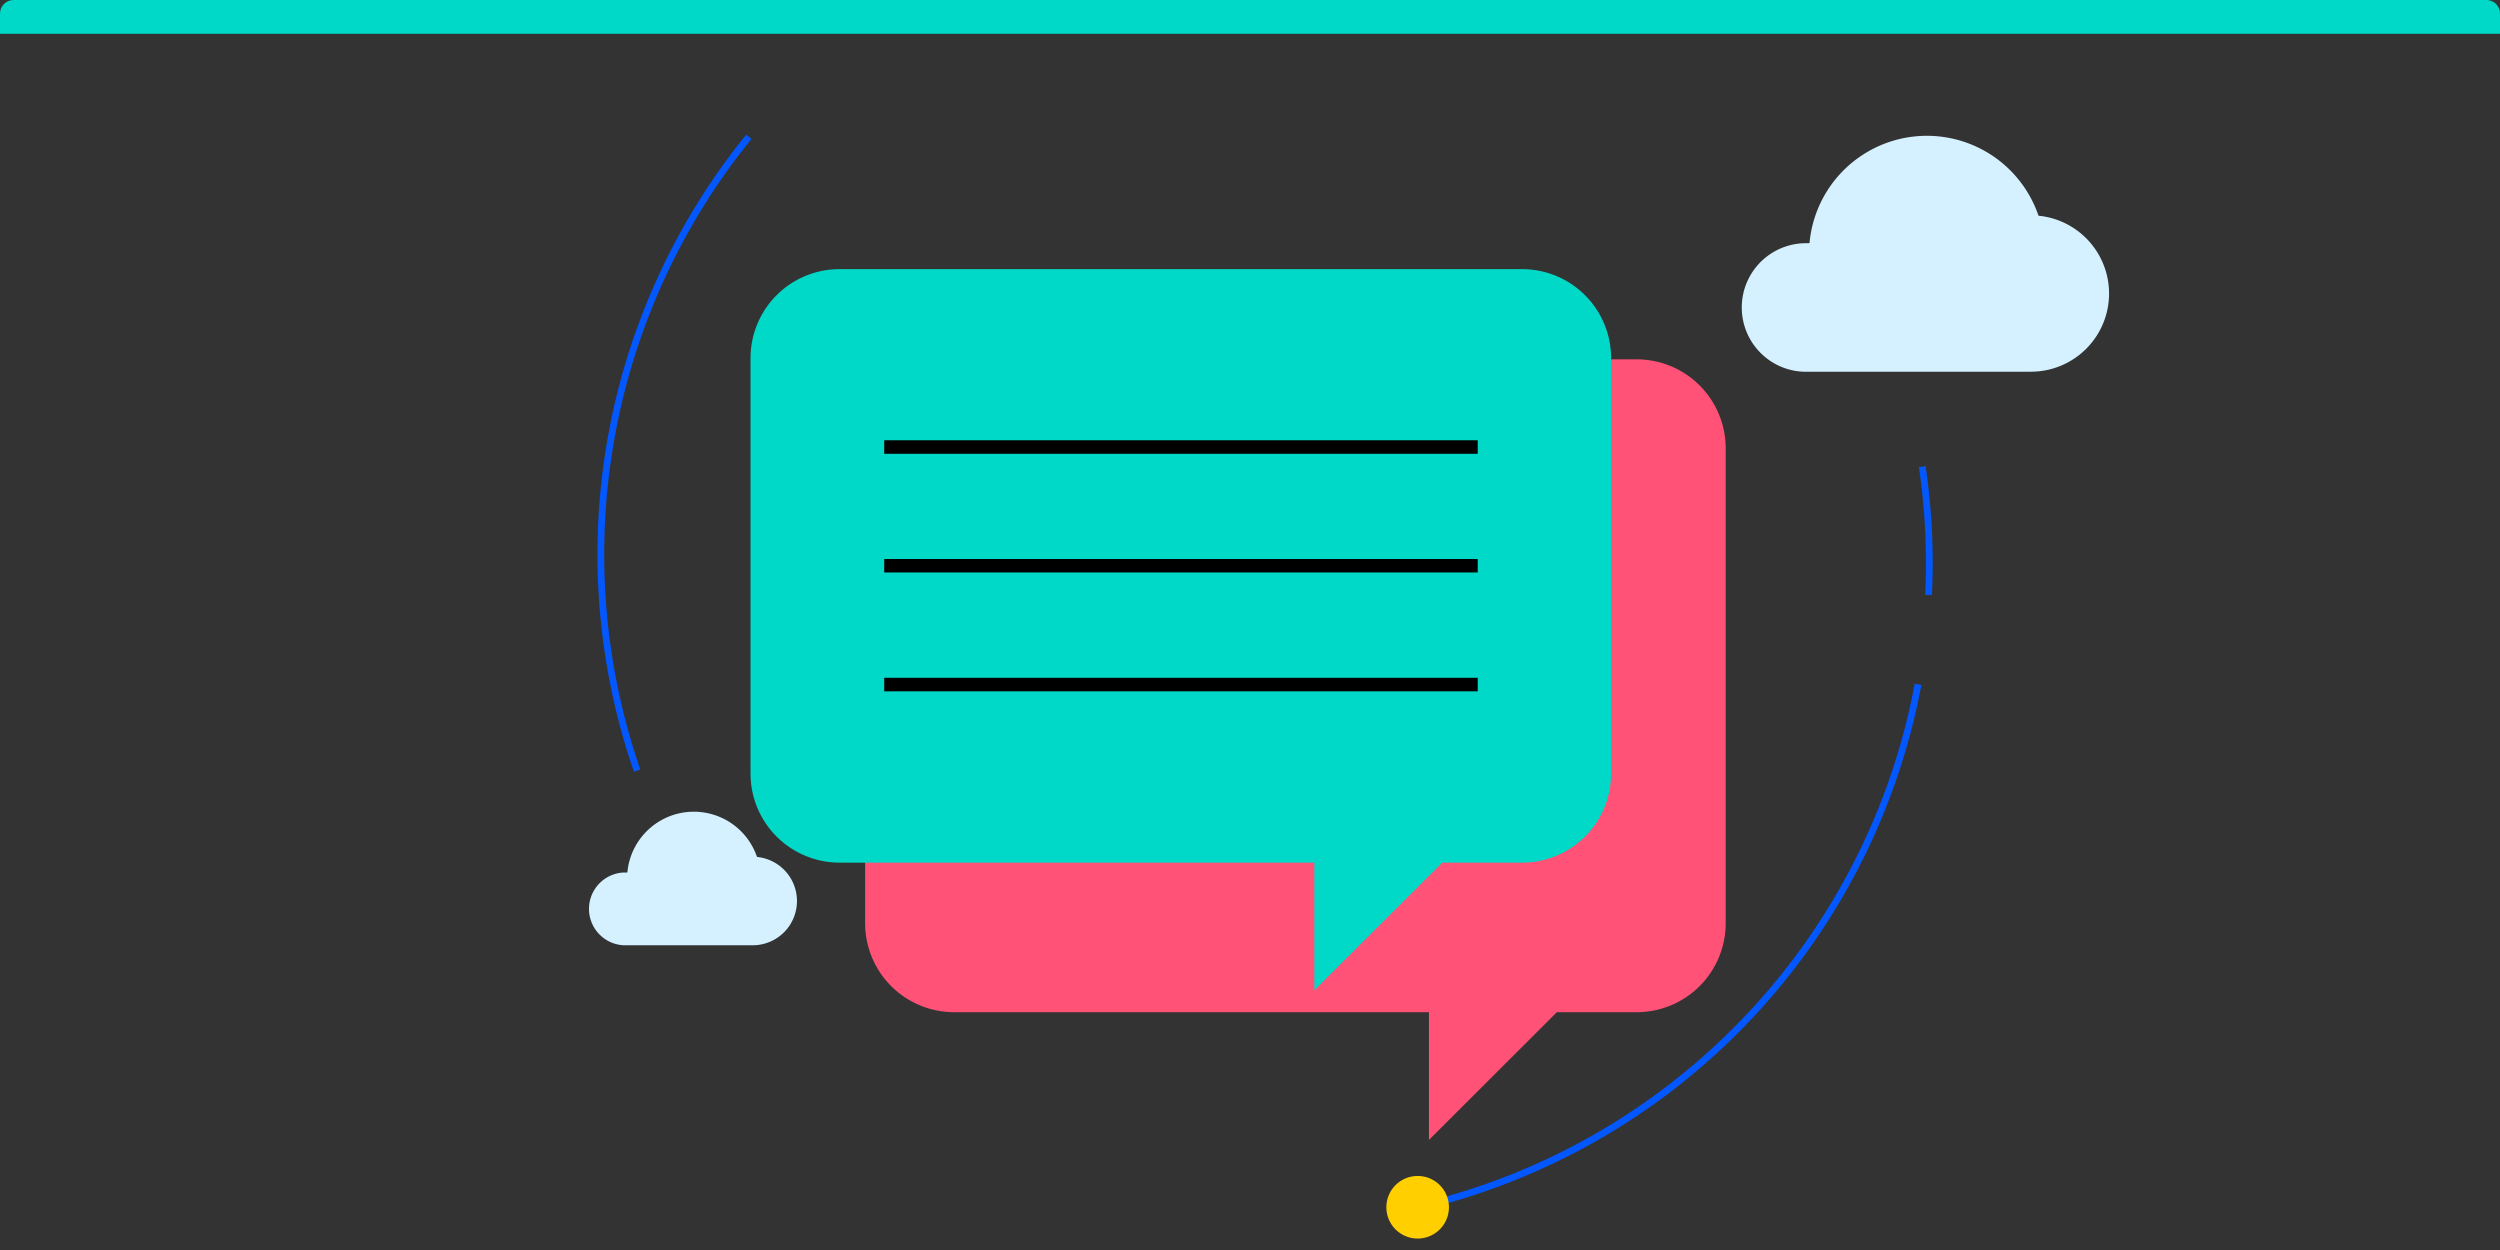 <?xml version="1.0" encoding="UTF-8"?>
<svg xmlns="http://www.w3.org/2000/svg" width="370" height="185" viewBox="0 0 370 185">
  <rect x="0" y="0" width="370" height="185" fill="#333333" stroke="none"/>
  <defs>
    <clipPath id="a">
      <path d="M2 0h366a2 2 0 0 1 2 2v183H0V2a2 2 0 0 1 2-2Z" style="fill:#fff;stroke:#707070" />
    </clipPath>
    <style>.c{fill:#00d9c8}.f,.g{fill:none;stroke-miterlimit:10}.f{stroke:#000;stroke-width:2px}.g{stroke:#0357ff}.h{fill:#d5f1ff}</style>
  </defs>
  <g style="clip-path:url(#a)">
    <path class="c" d="M0 0h370v5H0Z" />
    <path style="fill:none" d="M0 0h153.717v153.717H0z" transform="translate(108.882 20.244)" />
    <path d="M0 61.487v21.96a13.176 13.176 0 0 0 13.176 13.175h70.27v18.907l18.929-18.907h11.815a13.176 13.176 0 0 0 13.176-13.176v-70.27A13.176 13.176 0 0 0 114.19 0h-8.784" transform="translate(128.038 53.183)" style="fill:#ff5276" />
    <path class="c" d="M225.268 39.832H124.254a13.176 13.176 0 0 0-13.176 13.176v61.487a13.176 13.176 0 0 0 13.176 13.175h70.27v18.885l18.929-18.885h11.815a13.176 13.176 0 0 0 13.176-13.176V53.008a13.176 13.176 0 0 0-13.176-13.176Z" />
    <path class="f" d="M130.864 101.319h87.838M130.864 83.729h87.838M130.864 66.162h87.838" />
    <path class="g" d="M285.422 88.051a97.319 97.319 0 0 0-.929-18.99M209.89 178.674a98 98 0 0 0 73.98-77.39M110.83 20.244a98.142 98.142 0 0 0-16.539 93.812" />
    <g>
      <path class="h" d="M267.745 35.96h.065a17.445 17.445 0 0 1 33.889-4.033 11.57 11.57 0 0 1-1.12 23.085h-32.832a9.515 9.515 0 0 1-.9-19.009c.115 0 .229-.008.343-.009q.277-.008.554 0Z" />
    </g>
    <g>
      <path class="h" d="M92.816 129.11h.037a9.876 9.876 0 0 1 19.185-2.28 6.55 6.55 0 0 1-.634 13.069H92.817a5.39 5.39 0 0 1-.508-10.769h.508Z" />
    </g>
    <path d="M4.631 0a4.631 4.631 0 1 0 4.631 4.631A4.631 4.631 0 0 0 4.631 0Z" transform="rotate(-30 431.99 -291.222)" style="fill:#ffcf00" />
  </g>
</svg>
